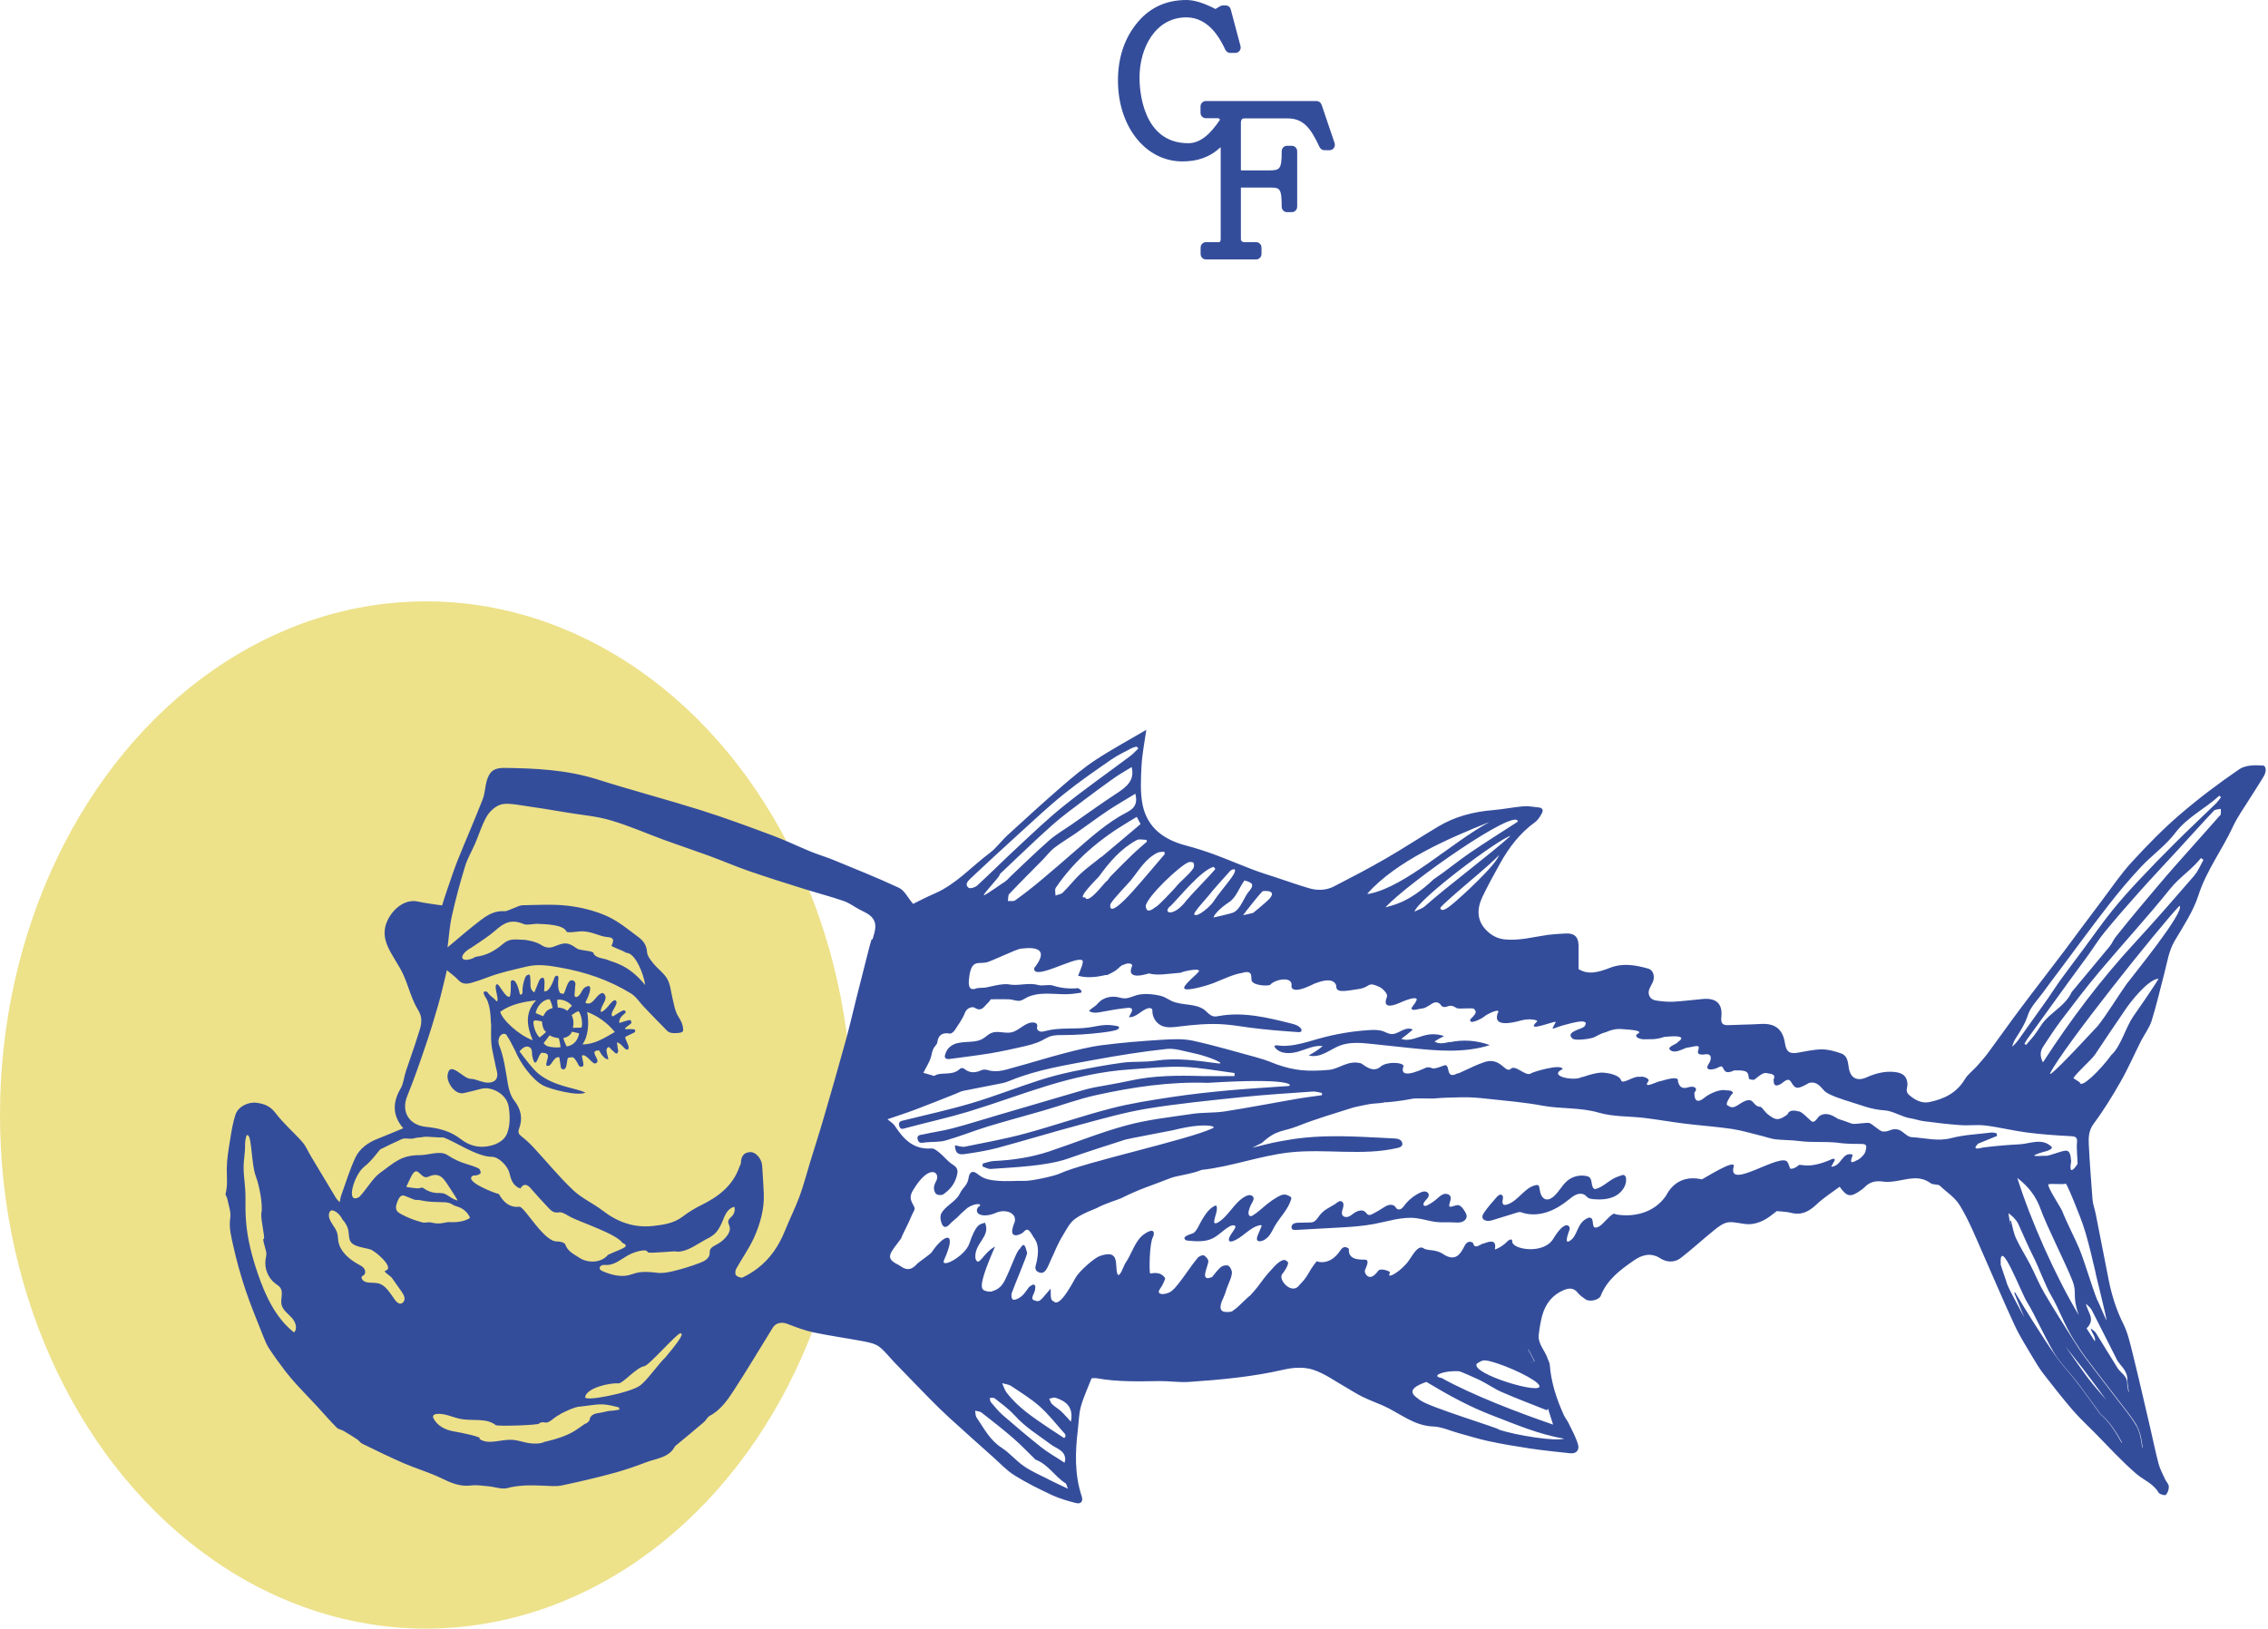 <svg width="181" height="130" viewBox="0 0 181 130" fill="none" xmlns="http://www.w3.org/2000/svg">
<ellipse cx="34" cy="89" rx="34" ry="41" fill="#EDE18A"/>
<path d="M105.468 8.358C105.41 8.183 105.251 8.066 105.068 8.066H96.225C95.992 8.066 95.808 8.266 95.808 8.5V9.001C95.808 9.243 96 9.435 96.225 9.435H97.186C97.269 9.435 97.319 9.469 97.361 9.56C96.593 10.704 95.799 11.431 94.831 11.431C91.124 11.431 90.94 7.072 90.94 6.196C90.94 3.807 92.217 1.386 94.681 1.386C96.551 1.386 97.453 3.256 97.795 3.983C97.87 4.125 98.02 4.225 98.179 4.225H98.588C98.722 4.225 98.847 4.167 98.931 4.05C99.006 3.941 99.039 3.799 98.997 3.666L98.221 0.751C98.171 0.559 98.004 0.434 97.812 0.434H97.595C97.519 0.434 97.444 0.451 97.377 0.493L97.002 0.718C96.083 0.242 95.323 0 94.681 0C93.119 0 91.817 0.576 90.84 1.72C89.763 2.973 89.22 4.559 89.22 6.429C89.22 10.103 91.424 12.884 94.355 12.884C95.524 12.884 96.493 12.591 97.419 11.748V19.062C97.419 19.33 97.327 19.33 97.227 19.33H96.234C96 19.33 95.816 19.53 95.816 19.764V20.273C95.816 20.515 96.008 20.707 96.234 20.707H100.258C100.492 20.707 100.676 20.507 100.676 20.273V19.764C100.676 19.522 100.484 19.33 100.258 19.33H99.323C99.031 19.33 99.031 19.129 99.031 19.062V14.971H101.277C102.129 14.971 102.287 14.971 102.287 16.499C102.287 16.741 102.479 16.933 102.705 16.933H103.105C103.339 16.933 103.523 16.733 103.523 16.499V12.074C103.523 11.832 103.331 11.639 103.105 11.639H102.705C102.471 11.639 102.287 11.84 102.287 12.074C102.287 13.502 102.154 13.602 101.277 13.602H99.031V9.836C99.031 9.452 99.198 9.452 99.34 9.452H102.763C104.016 9.452 104.6 10.22 105.31 11.74C105.385 11.89 105.527 11.99 105.694 11.99H106.103C106.245 11.99 106.37 11.923 106.454 11.806C106.529 11.69 106.554 11.539 106.504 11.406L105.477 8.375L105.468 8.358Z" fill="#344D9B"/>
<path d="M180.549 61.111C179.94 61.053 179.172 61.078 178.704 61.404C177.068 62.523 175.473 63.725 173.97 65.019C172.617 66.18 171.365 67.466 170.154 68.785C169.302 69.703 168.593 70.755 167.833 71.766C166.806 73.118 165.804 74.488 164.785 75.849C163.599 77.427 162.38 78.98 161.203 80.558C160.36 81.677 159.558 82.829 158.723 83.956C158.439 84.349 158.114 84.708 157.796 85.075C157.471 85.443 157.053 85.743 156.803 86.152C156.152 87.254 155.116 87.739 153.956 87.973C153.363 88.09 152.837 87.814 152.361 87.405C152.01 87.104 152.252 86.795 152.227 86.495C152.177 85.935 151.893 85.643 151.208 85.568C150.424 85.484 149.68 85.676 148.971 85.994C148.211 86.336 147.668 86.061 147.543 85.225C147.476 84.775 147.443 84.265 146.942 84.09C146.449 83.915 145.923 83.764 145.405 83.764C144.754 83.764 144.111 83.923 143.46 84.031C142.825 84.14 142.558 83.956 142.458 83.313C142.283 82.144 141.673 81.668 140.512 81.735C139.669 81.785 138.834 81.785 137.991 81.827C137.507 81.852 137.315 81.735 137.373 81.176C137.49 80.124 136.964 79.648 135.912 79.74C135.135 79.806 134.35 79.915 133.574 79.957C133.106 79.982 132.63 79.932 132.171 79.865C131.645 79.79 131.436 79.331 131.662 78.871C131.737 78.721 131.812 78.579 131.887 78.429C132.104 77.978 131.954 77.435 131.545 77.318C130.535 77.034 129.533 76.851 128.489 77.251C127.654 77.577 126.777 77.861 125.976 77.352C125.976 76.692 125.984 76.058 125.976 75.431C125.959 74.772 125.625 74.479 124.965 74.513C124.489 74.538 124.013 74.563 123.546 74.621C122.41 74.78 121.3 75.097 120.122 74.989C119.479 74.93 118.995 74.646 118.594 74.229C117.835 73.444 117.868 72.509 118.31 71.582C118.745 70.68 119.221 69.803 119.713 68.927C120.423 67.649 121.291 66.505 122.494 65.637C122.736 65.462 122.911 65.178 123.053 64.911C123.178 64.694 123.12 64.476 122.794 64.451C122.394 64.418 121.984 64.326 121.592 64.359C120.79 64.426 120.005 64.593 119.204 64.66C117.617 64.785 116.115 65.169 114.745 65.996C113.359 66.823 112.006 67.716 110.604 68.526C109.243 69.311 107.857 70.037 106.462 70.755C105.844 71.073 105.151 71.098 104.492 70.906C103.623 70.655 102.763 70.346 101.903 70.062C101.294 69.862 100.667 69.67 100.066 69.445C99.006 69.044 97.954 68.593 96.893 68.2C96.159 67.933 95.407 67.691 94.647 67.491C92.919 67.04 91.591 66.105 91.199 64.301C90.982 63.291 91.049 62.197 91.099 61.153C91.149 60.201 91.341 59.249 91.483 58.256C90.105 59.066 88.744 59.801 87.458 60.644C86.49 61.279 85.588 62.038 84.711 62.798C83.258 64.059 81.839 65.353 80.419 66.656C79.927 67.107 79.518 67.683 78.992 68.084C77.539 69.169 76.311 70.572 74.608 71.315C73.965 71.59 73.347 71.916 72.871 72.15C72.445 71.649 72.186 71.081 71.752 70.872C70.024 70.062 68.254 69.361 66.492 68.635C65.899 68.392 65.29 68.217 64.697 67.975C63.687 67.558 62.701 67.082 61.674 66.697C59.77 65.988 57.858 65.278 55.921 64.668C53.174 63.808 50.385 63.074 47.638 62.205C45.225 61.446 42.745 61.329 40.257 61.295C39.422 61.287 39.055 61.562 38.829 62.381C38.704 62.857 38.696 63.374 38.512 63.825C37.877 65.453 37.176 67.048 36.525 68.668C36.216 69.445 35.957 70.246 35.681 71.039C35.531 71.474 35.398 71.908 35.281 72.275C34.571 72.166 33.961 72.1 33.369 71.966C32.091 71.674 30.972 72.96 30.747 73.987C30.53 74.997 31.039 75.799 31.523 76.609C31.782 77.034 32.041 77.452 32.233 77.903C32.626 78.805 32.859 79.798 33.369 80.625C33.853 81.41 33.536 82.044 33.327 82.729C33.043 83.656 32.701 84.566 32.4 85.484C32.241 85.952 32.208 86.486 31.966 86.895C31.306 88.031 31.331 89.075 32.183 90.06C31.498 90.344 30.83 90.628 30.154 90.895C29.377 91.196 28.701 91.671 28.35 92.423C27.916 93.367 27.607 94.368 27.257 95.345C27.19 95.521 27.165 95.704 27.106 95.963C26.973 95.813 26.898 95.754 26.847 95.679C26.163 94.552 25.486 93.425 24.81 92.289C24.585 91.914 24.418 91.488 24.134 91.162C23.432 90.369 22.614 89.676 21.98 88.833C21.57 88.298 21.103 88.115 20.51 88.031C19.834 87.931 19.024 88.307 18.798 88.958C18.581 89.609 18.473 90.302 18.364 90.987C18.239 91.755 18.105 92.531 18.097 93.308C18.097 93.968 18.18 94.627 18.005 95.279C17.972 95.395 18.114 95.546 18.139 95.688C18.239 96.205 18.456 96.748 18.372 97.241C18.256 98.009 18.456 98.702 18.606 99.403C18.873 100.614 19.207 101.808 19.6 102.985C20.009 104.213 20.518 105.407 20.986 106.609C21.128 106.968 21.27 107.327 21.479 107.645C21.879 108.254 22.314 108.847 22.756 109.431C23.057 109.824 23.374 110.191 23.708 110.559C24.226 111.126 24.768 111.677 25.294 112.245C25.82 112.813 26.321 113.398 26.864 113.949C27.006 114.091 27.265 114.124 27.449 114.233C27.808 114.441 28.158 114.667 28.501 114.892C28.651 114.992 28.759 115.168 28.918 115.243C30.012 115.777 31.098 116.312 32.216 116.796C33.202 117.222 34.245 117.522 35.214 117.99C35.982 118.366 36.709 118.683 37.593 118.574C38.053 118.516 38.529 118.599 38.996 118.641C39.497 118.683 40.032 118.9 40.483 118.783C41.451 118.524 42.403 118.549 43.38 118.591C43.856 118.608 44.357 118.666 44.816 118.574C46.211 118.282 47.605 117.957 48.983 117.581C49.859 117.347 50.719 117.046 51.571 116.721C52.398 116.403 53.391 116.37 53.876 115.435C53.876 115.418 53.909 115.418 53.917 115.401C54.677 114.775 55.437 114.149 56.188 113.506C56.355 113.364 56.447 113.122 56.631 113.022C57.491 112.563 58.034 111.794 58.535 111.026C59.62 109.365 60.63 107.661 61.674 105.975C61.925 105.574 62.401 105.507 62.835 105.674C63.528 105.941 64.221 106.208 64.947 106.359C66.258 106.634 67.594 106.818 68.922 107.068C69.348 107.152 69.815 107.244 70.149 107.486C70.625 107.845 70.993 108.354 71.418 108.788C72.362 109.765 73.305 110.742 74.257 111.711C74.758 112.22 75.268 112.713 75.794 113.197C76.938 114.241 78.09 115.268 79.242 116.295C79.81 116.796 80.328 117.372 80.962 117.764C81.922 118.366 82.941 118.867 83.96 119.343C84.561 119.626 85.221 119.81 85.872 119.977C86.272 120.077 86.465 119.835 86.323 119.426C85.746 117.673 85.805 115.894 86.022 114.099C86.097 113.481 86.097 112.846 86.264 112.262C86.473 111.511 86.815 110.792 87.116 110.016C87.241 110.016 87.391 109.991 87.533 110.016C89.195 110.316 90.873 110.266 92.552 110.241C93.328 110.233 94.113 110.358 94.889 110.308C97.445 110.133 99.999 109.899 102.504 109.315C103.231 109.148 104.091 109.106 104.784 109.331C105.711 109.632 106.537 110.241 107.406 110.734C107.848 110.984 108.266 111.268 108.717 111.485C109.251 111.753 109.819 111.953 110.37 112.195C111.689 112.78 112.808 113.807 114.378 113.865C115.046 113.89 115.705 114.199 116.365 114.383C117.175 114.6 117.968 114.859 118.786 115.034C119.88 115.268 120.982 115.452 122.085 115.619C123.153 115.777 124.222 115.886 125.299 116.003C125.825 116.061 126.059 115.727 125.934 115.293C125.758 114.708 125.458 114.166 125.191 113.615C125.082 113.389 124.915 113.189 124.807 112.963C124.222 111.677 123.788 110.35 123.679 108.93C123.671 108.772 123.571 108.63 123.521 108.471C123.32 107.812 122.711 107.286 122.803 106.526C122.861 106.016 122.945 105.499 123.078 105.006C123.337 104.088 123.871 103.37 124.782 102.985C125.199 102.81 125.583 102.768 125.917 103.194C126.084 103.403 126.318 103.562 126.543 103.72C126.861 103.937 127.604 103.779 127.746 103.436C128.255 102.142 129.315 101.357 130.393 100.614C131.01 100.18 131.737 99.946 132.497 100.439C133.031 100.781 133.641 100.798 134.15 100.405C135.06 99.696 135.92 98.902 136.822 98.176C137.148 97.909 137.54 97.617 137.932 97.566C138.467 97.508 139.035 97.725 139.577 97.717C139.978 97.717 140.404 97.583 140.763 97.399C141.164 97.199 141.506 96.882 141.798 96.673C142.224 96.723 142.583 96.715 142.917 96.807C143.769 97.032 144.378 96.706 144.98 96.13C145.539 95.604 146.199 95.187 146.817 94.728C147.393 95.546 147.685 95.588 148.478 95.028C148.595 94.945 148.72 94.861 148.82 94.753C149.23 94.327 149.714 94.235 150.282 94.318C150.599 94.36 150.933 94.335 151.259 94.285C152.202 94.151 153.154 93.767 154.072 94.444C154.273 94.594 154.665 94.502 154.832 94.661C155.358 95.178 155.993 95.537 156.419 96.239C157.137 97.424 157.638 98.685 158.189 99.929C159.057 101.883 159.884 103.862 160.786 105.799C161.203 106.693 161.746 107.536 162.247 108.388C162.514 108.839 162.79 109.289 163.115 109.707C163.858 110.667 164.61 111.619 165.395 112.538C165.946 113.18 166.572 113.757 167.165 114.358C168.267 115.468 169.311 116.629 170.496 117.648C171.081 118.149 171.849 118.416 172.267 119.142C172.35 119.284 172.776 119.393 172.843 119.326C172.993 119.176 173.093 118.892 173.085 118.666C173.085 118.466 172.884 118.282 172.793 118.09C172.609 117.681 172.383 117.272 172.267 116.838C172.016 115.886 171.824 114.926 171.599 113.965C171.131 111.961 170.672 109.949 170.179 107.954C169.987 107.194 169.812 106.4 169.469 105.707C168.91 104.589 168.534 103.42 168.292 102.201C167.941 100.43 167.599 98.66 167.248 96.882C167.173 96.506 167.031 96.147 166.998 95.771C166.881 94.285 166.772 92.807 166.697 91.321C166.672 90.761 166.697 90.227 167.09 89.693C167.883 88.632 168.576 87.497 169.236 86.344C169.837 85.292 170.321 84.174 170.864 83.096C171.139 82.562 171.523 82.061 171.707 81.501C172.1 80.249 172.392 78.963 172.726 77.694C172.96 76.809 173.076 75.899 173.569 75.072C174.262 73.903 175.039 72.734 175.448 71.465C176.091 69.47 177.352 67.825 178.212 65.963C178.587 65.161 179.122 64.435 179.589 63.675C179.948 63.099 180.324 62.539 180.666 61.955C180.858 61.629 180.925 61.12 180.524 61.086L180.549 61.111ZM23.474 106.367C21.996 105.206 21.17 103.411 20.56 101.624C20.101 100.272 19.742 98.886 19.633 97.466C19.583 96.823 19.583 96.18 19.591 95.537C19.591 94.611 19.441 94.043 19.441 93.108C19.441 92.698 19.567 91.897 19.558 91.546C19.55 90.736 19.7 90.77 19.65 90.653C20.126 90.235 20.001 92.824 20.435 93.951C20.677 94.569 21.011 96.222 20.852 96.865C20.819 97.491 21.153 98.702 21.061 98.902C20.902 98.777 21.136 99.47 21.245 99.929C21.287 100.13 21.228 100.33 21.195 100.531C21.086 101.249 21.395 102.017 21.971 102.451C22.113 102.56 22.28 102.651 22.38 102.802C22.622 103.177 22.38 103.678 22.464 104.121C22.556 104.555 22.956 104.839 23.265 105.165C23.574 105.49 23.783 106.041 23.466 106.359L23.474 106.367ZM29.069 93.124C29.695 92.657 30.254 91.797 30.363 91.738C30.63 91.596 31.799 91.037 32.083 90.92C32.342 90.811 32.742 90.945 33.01 90.87C33.36 90.77 33.486 90.82 33.844 90.745C34.053 90.703 35.089 90.828 35.347 90.786C36.157 91.012 38.036 92.348 39.272 92.34C39.773 92.34 40.516 93.041 40.658 93.65C40.783 94.168 40.933 94.652 41.526 94.87C41.777 94.46 42.061 94.51 42.361 94.861C42.821 95.387 43.28 95.905 43.764 96.406C43.981 96.631 44.173 96.848 44.607 96.773C44.891 96.723 45.25 96.999 45.559 97.157C46.286 97.541 49.216 98.502 49.667 99.203C50.369 99.52 49.642 99.645 48.523 100.163C47.964 100.848 46.87 100.823 46.236 100.397C45.801 100.105 45.309 99.904 45.108 99.328C45.058 99.186 44.682 99.086 44.457 99.094C43.43 99.153 41.91 96.397 41.468 96.322C40.282 96.489 39.823 95.237 39.798 95.304C39.539 95.27 36.892 94.26 37.769 93.834C37.852 93.834 37.978 93.834 38.086 93.801C38.195 93.767 38.362 93.684 38.362 93.617C38.362 93.492 38.287 93.308 38.195 93.266C37.903 93.124 37.585 93.016 37.268 92.924C36.709 92.765 36.216 92.531 35.706 92.198C35.122 91.814 34.22 92.206 33.511 92.206C32.008 92.206 31.49 92.782 30.296 93.65C29.728 94.068 29.194 95.02 28.668 95.546C27.524 96.205 28.275 93.726 29.06 93.141L29.069 93.124ZM36.516 95.83C36.299 95.771 36.124 95.679 35.932 95.554C35.748 95.437 35.498 95.245 35.272 95.245C35.139 95.22 35.005 95.228 34.871 95.228C34.496 95.212 34.12 95.078 33.819 94.861C33.786 94.836 33.761 94.811 33.719 94.803C33.661 94.786 33.602 94.811 33.544 94.828C33.369 94.878 33.185 94.853 33.001 94.828C32.834 94.811 32.667 94.786 32.459 94.753C32.433 94.728 32.442 94.686 32.459 94.652C32.559 94.435 32.659 94.227 32.767 94.009C32.843 93.859 32.918 93.701 33.035 93.584C33.076 93.542 33.126 93.508 33.185 93.5C33.268 93.483 33.352 93.534 33.419 93.592C33.602 93.742 33.769 93.968 34.003 93.968C34.112 93.968 34.212 93.918 34.312 93.876C34.513 93.801 34.73 93.751 34.938 93.809C35.281 93.901 35.506 94.218 35.698 94.519C35.965 94.945 36.274 95.362 36.516 95.813V95.83ZM32.016 104.054C31.816 104.096 31.64 103.921 31.515 103.754C31.131 103.236 30.788 102.568 30.162 102.434C29.711 102.342 29.119 102.493 28.893 102.1C28.851 102.034 28.835 101.942 28.885 101.883C28.918 101.842 28.968 101.833 29.01 101.8C29.177 101.7 29.177 101.441 29.069 101.274C28.96 101.107 28.776 101.015 28.601 100.923C27.841 100.506 27.106 99.871 26.989 99.011C26.964 98.836 26.973 98.652 26.923 98.468C26.781 97.892 26.138 97.441 26.263 96.857C26.28 96.765 26.33 96.673 26.413 96.631C26.497 96.59 26.597 96.631 26.689 96.665C26.973 96.798 27.19 97.049 27.323 97.333C27.582 97.608 27.766 97.942 27.816 98.318C27.858 98.61 27.833 98.927 28.016 99.161C28.117 99.287 28.259 99.37 28.409 99.428C28.776 99.579 29.169 99.621 29.553 99.729C29.928 99.838 31.532 101.199 30.772 101.424C30.513 101.499 31.148 101.808 31.298 102.034C31.54 102.384 31.791 102.727 32.033 103.077C32.141 103.236 32.258 103.403 32.283 103.595C32.308 103.787 32.2 104.004 32.016 104.046V104.054ZM33.903 97.6C33.794 97.6 33.686 97.575 33.586 97.541C33.035 97.391 32.5 97.182 31.999 96.907C31.874 96.84 31.74 96.757 31.665 96.631C31.573 96.473 31.59 96.281 31.648 96.114C31.724 95.888 31.874 95.387 32.191 95.429C32.241 95.429 32.291 95.454 32.342 95.471C32.559 95.554 32.776 95.646 32.993 95.73C33.043 95.754 33.101 95.771 33.16 95.78C33.218 95.78 33.277 95.78 33.327 95.78C33.444 95.78 33.552 95.805 33.669 95.83C34.212 95.947 34.771 95.947 35.322 95.963C35.556 95.963 35.798 95.98 36.007 96.088C36.091 96.13 36.174 96.197 36.258 96.231C36.341 96.264 36.425 96.289 36.508 96.314C36.926 96.439 37.285 96.74 37.477 97.124C37.485 97.149 37.502 97.174 37.493 97.199C37.493 97.241 37.443 97.266 37.41 97.282C37.009 97.491 36.55 97.566 36.099 97.558C35.974 97.558 35.84 97.541 35.715 97.558C35.573 97.575 35.431 97.617 35.289 97.633C35.08 97.667 34.863 97.667 34.654 97.633C34.513 97.608 34.379 97.566 34.237 97.566C34.12 97.566 34.003 97.591 33.895 97.591L33.903 97.6ZM48.866 112.604C48.507 112.604 48.298 112.705 47.947 112.763C47.563 112.821 47.121 112.872 47.054 113.322C47.037 113.456 46.812 113.631 46.653 113.673C46.002 114.099 45.609 114.583 43.58 115.067C43.555 115.076 43.514 115.076 43.48 115.084C43.163 115.26 42.603 115.243 42.328 115.209C41.819 115.151 41.326 114.942 40.817 114.926C39.94 114.892 38.963 115.36 38.253 114.85C38.604 114.717 36.817 114.358 36.174 114.249C35.539 114.141 34.897 113.807 34.604 113.231C34.571 113.172 34.546 113.105 34.563 113.039C34.588 112.922 34.73 112.88 34.846 112.863C35.514 112.796 36.149 113.155 36.809 113.272C37.744 113.439 38.821 113.164 39.564 113.757C39.698 113.865 42.946 113.765 43.029 113.631C43.088 113.539 43.322 113.506 43.455 113.539C43.839 113.648 44.131 113.172 44.657 112.922C44.624 112.888 45.901 112.254 46.286 112.279C47.797 112.112 47.939 111.945 49.4 112.345C49.408 112.404 49.425 112.462 49.434 112.521C49.241 112.546 49.049 112.596 48.857 112.604H48.866ZM53.091 108.363C52.573 108.839 51.638 110.191 51.078 110.6C50.277 111.185 46.536 111.928 46.703 111.502C46.828 110.784 48.657 110.367 49.342 110.425C49.701 110.458 50.794 109.139 51.412 109.056C51.788 109.006 53.934 106.517 54.301 106.417C54.352 106.492 54.844 106.284 53.099 108.354L53.091 108.363ZM58.46 97.032C58.343 97.166 58.167 97.274 58.126 97.458C58.092 97.625 58.201 97.784 58.234 97.942C58.293 98.226 58.142 98.51 57.95 98.735C57.742 98.986 57.483 99.186 57.199 99.337C56.982 99.454 56.715 99.57 56.656 99.812C56.631 99.913 56.648 100.013 56.631 100.113C56.581 100.472 56.197 100.681 55.854 100.806C55.136 101.082 54.402 101.307 53.658 101.482C53.224 101.583 52.773 101.658 52.347 101.583C51.855 101.533 51.346 101.482 50.861 101.591C50.627 101.641 50.402 101.733 50.168 101.791C49.475 101.95 48.74 101.75 48.089 101.466C47.989 101.424 47.88 101.357 47.855 101.257C47.83 101.14 47.939 101.023 48.056 100.99C48.173 100.956 48.298 100.973 48.423 100.973C49.066 100.973 49.584 100.497 50.143 100.188C50.502 99.996 50.895 99.863 51.304 99.812C51.454 99.796 51.646 99.812 51.696 99.954C51.738 100.088 53.876 99.838 53.984 99.896C54.009 99.913 54.051 99.913 54.084 99.913C54.861 99.896 55.52 99.378 56.205 99.003C56.481 98.852 56.765 98.727 56.998 98.518C57.324 98.234 57.516 97.825 57.683 97.424C57.775 97.191 57.867 96.957 58.009 96.757C58.151 96.556 58.359 96.381 58.602 96.331C58.677 96.564 58.618 96.832 58.46 97.024V97.032ZM69.565 74.955C69.481 75.231 69.398 75.506 69.331 75.79C68.997 77.085 68.671 78.379 68.346 79.673C68.053 80.842 67.786 82.019 67.461 83.18C66.901 85.217 66.317 87.246 65.724 89.275C65.39 90.436 65.014 91.58 64.663 92.732C64.379 93.659 64.137 94.602 63.803 95.512C63.461 96.439 63.01 97.324 62.643 98.243C62.167 99.42 61.49 100.447 60.48 101.224C60.105 101.516 59.695 101.766 59.27 101.967C59.136 102.025 58.852 101.917 58.735 101.791C58.652 101.7 58.677 101.424 58.752 101.282C59.211 100.447 59.779 99.671 60.171 98.802C60.664 97.7 60.998 96.539 60.956 95.304C60.923 94.544 60.873 93.784 60.822 93.024C60.789 92.515 60.33 91.955 59.896 91.964C59.345 91.972 59.144 92.323 59.127 92.832C59.127 92.932 59.044 93.032 59.011 93.141C58.476 94.677 57.291 95.554 55.896 96.231C55.387 96.481 54.903 96.79 54.452 97.132C53.75 97.658 52.932 97.767 52.114 97.859C50.602 98.026 49.275 97.55 48.081 96.623C47.329 96.047 46.419 95.646 45.734 94.995C44.632 93.951 43.672 92.774 42.645 91.663C42.336 91.329 42.002 91.004 41.643 90.728C41.409 90.544 41.309 90.411 41.426 90.093C41.735 89.275 41.585 88.549 41.034 87.839C40.758 87.488 40.616 86.987 40.533 86.536C40.349 85.459 40.224 84.374 39.806 83.355C39.648 82.537 40.357 82.311 40.483 82.721C40.591 82.838 40.925 83.497 41.117 83.873C41.493 84.808 42.461 86.177 43.346 86.645C43.873 86.929 46.069 87.513 46.72 87.221C45.952 86.82 44.282 86.77 42.954 85.693C42.503 85.309 41.944 84.566 41.459 83.923C41.551 83.814 41.651 83.714 41.76 83.639C42.086 83.414 42.445 83.572 42.453 83.965C42.461 84.24 42.478 84.407 42.612 84.733C42.879 85.15 42.987 83.915 43.313 84.04C44.09 84.065 43.53 84.649 43.605 85.05C44.031 85.284 44.123 84.265 44.641 84.399C44.674 84.666 44.699 84.791 44.749 85.125C44.749 85.376 45.033 85.418 45.1 85.284C45.234 85.167 45.217 84.858 45.3 84.491C45.384 84.382 45.376 84.441 45.651 84.391C45.81 84.349 46.069 84.791 46.185 85.042C46.319 85.251 46.553 85.1 46.553 85.067C46.595 84.816 46.428 84.474 46.453 84.257C46.778 84.065 47.304 85.025 47.538 84.875C48.081 84.683 46.862 83.831 47.814 83.848C47.947 84.082 48.064 84.332 48.365 84.516C48.54 84.591 48.59 84.549 48.532 84.482C48.49 84.132 48.223 83.698 48.599 83.572C48.824 83.806 48.866 83.848 49.083 84.04C49.25 84.19 49.325 83.998 49.342 83.873C49.25 83.581 49.308 83.497 49.225 83.213C49.626 83.23 49.909 83.981 50.135 83.739C50.319 83.556 49.776 82.846 49.926 82.754C50.202 82.612 50.235 82.612 50.511 82.47C50.719 82.403 50.703 82.27 50.686 82.228C50.703 82.144 50.419 82.136 49.976 82.153C49.701 82.136 50.068 81.936 50.302 81.744C50.452 81.644 50.369 81.527 50.344 81.477C50.377 81.326 49.826 81.535 49.425 81.66C49.358 80.992 50.218 80.892 49.843 80.658C49.676 80.541 48.832 81.284 48.857 81.109C48.632 80.808 49.383 80.182 49.166 79.89C48.924 79.615 48.523 80.533 48.047 80.75C47.88 80.842 47.947 80.617 47.981 80.508C48.106 80.074 48.607 79.623 48.123 79.264C47.688 79.264 47.429 80.024 47.02 80.099C46.853 80.132 46.653 80.049 46.753 79.948C46.954 79.564 47.254 78.846 47.012 78.704C46.369 78.788 46.503 79.297 46.085 79.556C46.002 79.606 45.851 79.615 45.851 79.422C45.893 79.038 45.868 79.005 45.91 78.638C45.977 78.471 45.835 78.162 45.517 78.27C45.217 78.437 45.1 79.314 44.95 79.331C44.724 79.272 44.708 79.314 44.674 79.214C44.507 78.938 44.524 78.437 44.566 78.036C44.549 77.803 44.273 77.828 44.206 78.17C43.831 79.189 43.53 79.155 43.422 79.114C43.447 78.738 43.522 78.053 43.322 78.045C43.029 78.053 43.013 78.362 42.645 79.214C42.286 79.005 42.345 78.696 42.336 78.362C42.319 77.711 42.269 77.744 42.052 77.853C41.902 77.861 41.66 78.754 41.702 79.147C41.71 79.439 41.476 79.472 41.468 79.264C41.284 78.504 41.092 78.212 40.9 78.245C40.725 78.245 40.767 78.445 40.767 78.696C40.767 78.846 40.767 79.397 40.683 79.548C40.366 79.731 39.84 78.529 39.673 78.562C39.314 78.646 39.931 79.898 39.623 79.932C39.414 79.623 39.188 79.615 38.879 79.172C38.32 78.988 38.771 79.639 38.804 79.698C39.197 80.324 39.163 81.677 39.18 81.702C39.18 81.71 39.197 81.735 39.197 81.744C39.197 82.261 39.172 82.779 39.213 83.288C39.255 83.773 39.389 84.249 39.481 84.733C39.531 84.983 39.581 85.234 39.648 85.484C39.789 86.027 39.581 86.369 39.046 86.419C38.537 86.461 38.028 86.119 37.527 86.111C36.959 86.094 35.899 84.624 35.723 85.793C35.623 86.369 36.291 87.413 37.009 87.254C37.477 87.154 37.936 87.029 38.395 86.912C39.255 86.687 40.432 87.346 40.591 88.307C40.708 89.008 40.725 89.818 40.474 90.461C40.207 91.145 39.447 91.463 38.671 91.53C37.961 91.588 37.318 91.354 36.775 90.928C35.957 90.285 34.997 90.043 34.02 89.951C32.642 89.818 31.983 88.741 32.509 87.463C33.043 86.161 33.502 84.825 33.953 83.497C34.321 82.42 34.654 81.335 34.963 80.249C35.222 79.356 35.423 78.437 35.665 77.444C35.99 77.719 36.308 77.936 36.558 78.212C36.892 78.588 37.268 78.554 37.669 78.437C38.069 78.32 38.47 78.187 38.854 78.036C39.873 77.636 40.942 77.418 42.002 77.16C42.921 76.934 43.797 77.068 44.674 77.227C46.695 77.577 48.624 78.228 50.377 79.314C50.778 79.564 51.045 80.015 51.387 80.366C52.005 81.017 52.623 81.66 53.258 82.295C53.366 82.403 53.558 82.462 53.717 82.462C53.976 82.462 54.293 82.487 54.477 82.345C54.577 82.27 54.493 81.869 54.41 81.652C54.293 81.351 54.068 81.092 53.959 80.792C53.825 80.441 53.767 80.065 53.675 79.706C53.542 79.18 53.508 78.604 53.258 78.153C52.99 77.677 52.489 77.335 52.139 76.901C51.922 76.634 51.654 76.308 51.638 75.991C51.604 75.465 51.354 75.106 50.986 74.83C50.168 74.221 49.358 73.536 48.44 73.127C47.471 72.693 46.386 72.425 45.325 72.3C44.14 72.158 42.921 72.242 41.718 72.258C41.476 72.258 41.234 72.409 40.992 72.492C40.733 72.576 40.474 72.751 40.232 72.734C39.489 72.684 38.913 73.035 38.378 73.436C37.51 74.087 36.692 74.813 35.715 75.623C35.832 74.747 35.882 73.903 36.066 73.093C36.366 71.774 36.709 70.463 37.109 69.169C37.301 68.526 37.66 67.933 37.928 67.315C38.228 66.606 38.454 65.854 38.829 65.195C39.055 64.802 39.464 64.41 39.881 64.251C40.316 64.092 40.858 64.176 41.343 64.243C42.704 64.435 44.056 64.66 45.417 64.885C46.536 65.069 47.68 65.161 48.757 65.487C50.21 65.913 51.604 66.531 53.032 67.056C54.201 67.482 55.387 67.875 56.556 68.301C57.625 68.693 58.668 69.144 59.745 69.52C61.215 70.029 62.71 70.497 64.196 70.964C65.24 71.29 66.308 71.565 67.344 71.924C67.778 72.075 68.162 72.367 68.579 72.592C68.838 72.734 69.114 72.843 69.356 73.018C70.116 73.578 69.84 74.304 69.623 75.005L69.565 74.955ZM44.49 79.806C44.699 79.74 45.292 79.848 45.643 80.282C45.534 80.374 45.401 80.525 45.275 80.683C45.209 80.633 45.133 80.591 45.058 80.55C44.891 80.466 44.708 80.433 44.516 80.424C44.482 80.149 44.44 79.823 44.49 79.806ZM43.255 81.535C43.263 81.794 43.346 82.128 43.463 82.253C43.514 82.303 43.539 82.337 43.58 82.378C43.405 82.545 43.179 82.737 43.063 82.812C42.712 82.487 42.562 81.835 42.57 81.602C42.57 81.36 42.896 81.46 43.255 81.535ZM43.856 82.637C43.956 82.704 44.031 82.729 44.14 82.771C44.257 82.812 44.465 82.854 44.599 82.871C44.666 83.105 44.716 83.389 44.741 83.581C44.474 83.647 44.031 83.597 43.722 83.522C43.589 83.489 43.355 83.28 43.397 83.238C43.48 83.163 43.672 82.879 43.864 82.637H43.856ZM45.517 82.57C45.576 82.512 45.609 82.437 45.634 82.353C45.81 82.387 46.002 82.428 46.219 82.478C46.144 82.946 45.851 83.439 45.225 83.531C45.075 83.247 45.008 83.046 44.95 82.862C45.167 82.821 45.384 82.721 45.517 82.57ZM45.726 82.036C45.801 81.668 45.776 81.318 45.618 81.034C45.785 80.909 45.977 80.784 46.16 80.708C46.428 80.984 46.519 81.777 46.403 82.028C46.177 82.028 45.943 82.044 45.726 82.044V82.036ZM43.831 80.566C43.731 80.617 43.63 80.683 43.564 80.775C43.505 80.859 43.413 80.992 43.346 81.117C43.171 81.042 42.962 80.95 42.754 80.867C42.862 80.191 43.472 79.74 43.864 79.765C43.981 79.974 44.056 80.216 44.106 80.466C44.014 80.491 43.923 80.525 43.839 80.566H43.831ZM42.52 83.038C41.418 82.637 40.073 81.41 39.923 80.758C40.8 80.141 41.785 79.974 42.787 79.84C41.794 80.9 42.111 82.044 42.511 83.029L42.52 83.038ZM46.862 80.775C47.613 81.067 48.448 81.593 49.066 82.378C48.156 82.904 47.413 83.372 46.478 83.364C46.937 82.771 47.029 81.727 46.862 80.775ZM39.714 83.188C39.689 83.138 39.681 83.096 39.656 83.046C39.656 83.038 39.656 83.021 39.656 83.004C39.681 83.071 39.698 83.13 39.714 83.18V83.188ZM49.968 76.058C50.694 76.024 51.396 77.794 51.487 78.629C50.127 76.943 48.882 76.817 48.465 76.609C48.264 76.508 47.429 76.483 47.354 76.041C47.062 75.84 46.294 75.899 46.018 75.698C45.3 75.172 45.041 75.231 44.215 75.556C43.822 75.707 43.514 75.64 43.179 75.423C42.837 75.189 42.102 75.022 41.743 75.014C41.05 74.997 40.666 74.888 40.115 75.365C39.497 75.899 38.829 76.258 38.019 76.366C37.903 76.383 37.794 76.467 37.685 76.517C36.65 76.876 36.625 76.191 37.61 75.648C38.353 75.164 39.163 74.605 39.497 74.304C40.266 73.603 40.85 73.361 41.802 73.761C42.069 73.878 42.562 73.72 42.987 73.745C43.472 73.778 44.958 73.778 45.209 74.362C45.259 74.479 46.102 74.362 46.294 74.346C47.171 74.287 47.83 74.755 48.465 74.797C48.966 74.83 49.033 75.014 48.807 75.473C48.757 75.573 49.584 75.807 49.968 76.049V76.058ZM115.881 72.192C114.979 72.951 114.987 72.517 114.937 72.475C115.38 71.874 119.187 68.843 119.63 68.242C119.438 69.027 116.49 71.707 115.881 72.192ZM113.71 72.342C113.526 72.509 113.251 72.584 112.883 72.768C113.234 71.716 119.588 66.973 120.557 66.714C118.995 68.142 115.421 70.805 113.71 72.342ZM121.141 65.579C119.905 66.38 118.586 67.207 117.309 68.075C116.323 68.751 115.396 69.528 114.403 70.196C112.332 72.166 111.004 72.267 110.562 72.434C112.382 70.438 121.049 64.393 121.133 65.579H121.141ZM118.828 65.637C115.864 67.24 112.19 70.747 109.326 71.332C109.284 71.365 109.184 71.332 109.117 71.332C111.489 68.693 115.605 66.923 118.828 65.629V65.637ZM100.743 71.148C100.784 71.106 102.271 70.964 101.001 72.033C100.592 72.384 100.308 72.642 100.008 72.868C99.983 72.885 99.198 73.06 99.206 73.052C99.415 72.751 100.492 71.398 100.751 71.148H100.743ZM99.649 71.181C99.281 71.615 98.998 72.617 98.396 72.851C98.213 72.926 97.052 73.194 96.852 73.235C96.86 73.026 97.411 72.45 98.071 72.025C98.664 71.641 98.881 70.872 99.315 70.279C100.025 70.463 100.1 70.647 99.657 71.181H99.649ZM98.321 70.004C97.845 70.664 97.236 71.357 96.793 72.033C96.609 72.308 95.557 73.277 95.307 72.993C95.207 72.876 96.284 71.699 96.418 71.532C96.952 70.864 97.536 70.238 98.188 69.503C98.63 69.211 98.697 69.478 98.313 70.004H98.321ZM96.994 69.369C96.468 69.996 95.249 71.206 94.706 71.849C93.629 73.302 92.677 72.868 93.445 72.292C94.121 71.624 95.866 69.445 96.86 69.194C96.902 69.252 96.952 69.311 96.994 69.369ZM94.864 68.818C94.981 68.785 95.215 68.81 95.249 68.877C95.307 68.994 95.307 69.211 95.232 69.319C94.814 69.92 94.263 70.263 93.804 70.839C93.721 70.939 92.334 72.442 92.218 72.4C91.433 73.043 91.474 72.4 91.433 72.342C91.491 71.599 94.246 69.01 94.864 68.827V68.818ZM92.351 68.075C92.51 67.992 92.719 68.008 92.911 67.983C92.927 68.042 92.944 68.109 92.961 68.167C92.126 69.144 91.307 70.129 90.456 71.081C90.297 71.256 88.452 73.377 88.611 72.175C88.869 71.716 89.996 70.58 90.247 70.271C90.89 69.478 91.399 68.551 92.359 68.075H92.351ZM91.491 67.04C91.508 67.09 91.516 67.132 91.533 67.182C91.182 67.491 90.815 67.791 90.472 68.117C89.855 68.71 89.253 69.319 88.652 69.929C88.51 70.071 88.427 70.279 88.26 70.388C88.118 70.48 86.824 72.25 86.598 71.624C85.838 71.808 87.617 70.079 87.7 69.971C88.535 68.818 89.445 67.741 90.723 67.056C90.923 66.948 91.232 67.04 91.491 67.04ZM87.884 68.401C87.333 68.86 86.74 69.269 86.222 69.753C85.73 70.213 85.312 70.764 84.828 71.24C84.686 71.382 84.436 71.407 84.235 71.482C84.235 71.273 84.16 71.006 84.26 70.864C85.763 68.635 87.784 66.956 90.072 65.595C90.272 65.478 90.472 65.353 90.723 65.203C90.84 65.428 90.948 65.637 91.023 65.779C89.972 66.664 88.936 67.549 87.892 68.418L87.884 68.401ZM80.561 71.34C81.446 70.405 82.356 69.503 83.258 68.585C83.55 68.284 83.809 67.933 84.143 67.674C84.686 67.257 85.287 66.906 85.855 66.514C86.723 65.913 87.567 65.27 88.444 64.685C89.136 64.226 89.863 63.817 90.606 63.358C90.79 64.084 90.598 64.493 89.955 64.827C88.385 65.637 87.074 66.823 85.746 67.975C84.853 68.751 83.96 69.528 83.049 70.288C82.39 70.839 81.714 71.365 81.02 71.866C80.887 71.966 80.636 71.908 80.436 71.924C80.469 71.724 80.436 71.465 80.553 71.34H80.561ZM80.252 70.346C80.11 70.405 78.674 71.465 78.507 71.465C78.507 71.298 79.726 70.037 79.76 69.87C79.776 69.77 79.877 69.687 79.96 69.612C81.288 68.367 82.59 67.09 83.943 65.888C84.761 65.153 85.663 64.51 86.54 63.842C87.325 63.249 88.118 62.664 88.919 62.097C89.37 61.779 89.863 61.512 90.314 61.228C90.573 62.28 89.921 62.806 89.136 63.316C87.901 64.126 86.698 64.994 85.488 65.837C84.895 66.247 84.26 66.614 83.718 67.09C82.649 68.033 81.63 69.027 80.595 70.004C80.478 70.121 80.378 70.271 80.227 70.338L80.252 70.346ZM77.447 70.129C78.749 68.91 80.052 67.699 81.371 66.505C82.532 65.453 83.676 64.368 84.895 63.391C86.106 62.414 87.391 61.529 88.677 60.636C89.187 60.285 89.754 60.018 90.305 59.725C90.431 59.659 90.573 59.634 90.706 59.592C90.756 59.642 90.798 59.692 90.848 59.742C90.623 59.959 90.414 60.193 90.163 60.377C88.418 61.688 86.623 62.94 84.92 64.309C83.634 65.336 82.432 66.489 81.221 67.616C80.127 68.626 79.075 69.687 77.981 70.689C77.823 70.839 77.413 70.956 77.297 70.864C76.971 70.614 77.238 70.33 77.447 70.129ZM83.642 118.065C82.991 117.739 82.315 117.447 81.722 117.038C81.087 116.604 80.578 115.978 79.935 115.56C78.992 114.951 78.524 114.007 77.931 113.139C77.839 112.997 77.856 112.788 77.823 112.604C77.998 112.654 78.198 112.654 78.332 112.755C79.184 113.414 80.035 114.082 80.854 114.792C81.446 115.301 81.981 115.869 82.54 116.412C82.582 116.454 82.615 116.504 82.665 116.52C83.651 116.896 84.177 117.856 85.037 118.399C85.112 118.441 85.12 118.583 85.229 118.833C84.611 118.541 84.118 118.316 83.642 118.073V118.065ZM80.962 112.963C81.814 113.924 82.891 114.567 83.893 115.318C84.327 115.644 85.02 115.769 85.012 116.529C85.012 116.562 84.995 116.596 84.953 116.754C84.302 116.32 83.659 115.969 83.091 115.518C82.056 114.7 81.046 113.84 80.044 112.972C79.685 112.663 79.384 112.279 79.075 111.92C79.008 111.844 79.017 111.694 78.992 111.586C79.125 111.586 79.3 111.552 79.384 111.619C79.927 112.053 80.503 112.454 80.962 112.972V112.963ZM79.977 110.408C80.219 110.483 80.495 110.5 80.695 110.634C81.471 111.151 82.29 111.652 82.983 112.27C83.718 112.93 84.327 113.723 84.987 114.458C85.028 114.508 85.02 114.592 85.037 114.658C85.003 114.7 84.97 114.75 84.928 114.792C84.544 114.541 84.152 114.291 83.768 114.032C82.523 113.189 81.254 112.371 80.328 111.151C80.169 110.934 80.094 110.659 79.977 110.408ZM85.463 113.481C85.187 113.189 84.953 112.905 84.686 112.654C84.461 112.446 84.185 112.295 83.96 112.078C83.851 111.978 83.809 111.794 83.734 111.652C83.901 111.619 84.085 111.527 84.227 111.569C85.112 111.844 85.688 112.354 85.463 113.481ZM124.823 114.834C124.214 115.076 120.999 114.583 119.63 114.116C119.672 114.007 114.069 112.329 113.326 111.761C112.892 111.427 111.998 110.943 113.835 110.308C115.547 111.335 117.267 112.295 119.171 113.013C120.991 113.706 122.769 114.491 124.823 114.834ZM123.537 112.429C123.654 112.805 123.771 113.172 123.947 113.715C121.2 112.771 117.459 111.344 115.062 109.999C114.102 109.841 115.221 109.381 116.423 109.456C116.44 109.406 117.876 110.058 118.068 110.149C118.686 110.45 119.254 110.859 119.889 111.135C121.058 111.644 122.26 112.095 123.454 112.571C123.487 112.529 123.512 112.479 123.546 112.437L123.537 112.429ZM122.844 110.6C123.203 111.402 117.367 109.674 117.851 108.855C118.252 108.613 118.327 108.513 118.895 108.655C120.39 109.031 122.719 110.175 122.844 110.6ZM121.951 107.711C121.951 107.711 121.976 107.711 121.976 107.703C122.151 108.029 122.31 108.329 122.477 108.647C122.277 108.738 122.026 108.755 121.767 108.738C122.009 108.755 122.243 108.738 122.444 108.647C122.277 108.338 122.118 108.037 121.951 107.711ZM148.887 91.822C148.912 92.047 148.47 92.531 148.136 92.64C147.409 93.049 147.877 92.323 147.844 92.164C146.992 91.914 146.992 93.091 146.14 93.133C146.332 92.724 146.608 92.473 146.257 92.498C144.27 93.4 143.719 92.849 143.535 93.016C143.31 93.233 142.784 93.442 142.834 93.149C142.784 93.133 142.725 92.832 142.675 92.807C142.291 91.83 137.815 95.112 138.358 93.124C138.559 92.406 135.803 94.201 135.812 94.135C133.724 93.667 133.039 95.337 132.939 95.471C131.979 96.857 130.301 97.182 128.931 96.932C128.739 96.64 128.03 97.642 127.637 97.892C126.777 98.343 127.428 97.066 126.76 97.207C125.775 97.6 125.967 98.694 125.224 99.078C124.832 99.278 125.157 98.46 125.257 98.159C125.358 97.859 124.94 97.291 124.005 98.811C123.262 100.163 120.815 99.746 120.699 99.17C120.648 99.153 120.79 98.752 120.348 99.036C119.947 99.487 119.363 99.746 119.296 99.729C119.521 98.694 118.486 99.27 118.436 99.245C118.093 99.303 117.709 99.804 117.542 99.186C117.208 99.028 117.016 99.17 116.858 99.495C116.482 100.255 116.048 100.714 115.096 100.055C114.528 99.721 114.027 99.846 113.668 99.679C113.217 99.311 112.833 100.03 112.449 100.597C111.873 101.441 110.562 102.242 110.929 101.574C110.979 101.482 110.169 101.182 109.986 101.441C109.284 102.418 108.917 101.649 108.917 101.482C108.917 101.29 109.326 100.714 109.034 100.564C108.925 100.489 107.548 100.764 107.648 99.679C107.331 99.428 107.13 99.562 106.955 99.829C106.145 101.048 105.151 100.723 105.085 100.673C104.358 101.558 104.5 101.766 103.698 102.576C103.114 103.42 101.953 102.134 102.337 101.691C102.421 101.591 103.022 100.773 102.705 100.681C102.388 100.288 101.678 101.115 101.594 101.207C100.509 102.376 100.818 102.267 99.741 103.445C99.707 103.395 98.613 104.53 98.58 104.48C98.263 104.764 98.179 104.722 97.837 104.722C97.436 104.722 97.211 104.447 97.628 103.603C97.904 102.969 97.77 103.144 98.037 102.501C98.154 102.217 98.288 101.925 98.313 101.624C98.33 101.424 98.196 101.14 98.037 101.04C97.912 100.956 97.586 101.015 97.445 101.132C97.169 101.357 96.96 101.666 96.735 101.933C95.724 102.359 96.367 101.182 96.434 100.714C96.459 100.556 96.251 100.297 96.084 100.213C95.975 100.155 95.691 100.272 95.582 100.405C95.215 100.848 94.889 101.324 94.555 101.791C94.222 102.259 93.687 102.944 93.637 102.919C93.303 103.37 92.151 103.478 92.568 102.894C92.752 102.635 92.894 102.351 92.994 102.042C92.602 101.407 91.884 101.675 91.792 101.649C91.708 101.624 91.708 99.186 92.042 98.685C92.301 97.817 91.266 98.435 90.932 98.861C90.414 99.529 90.264 100.172 89.788 100.865C89.696 100.998 89.345 102.075 89.178 101.691C88.936 101.04 89.445 99.662 87.759 100.263C87.325 100.414 86.131 101.466 85.847 101.975C85.429 102.727 84.544 104.346 84.102 103.887C83.834 103.787 83.859 103.587 83.851 102.86C83.459 103.303 83.475 103.303 83.158 103.662C83.116 103.645 82.974 103.987 82.607 103.812C82.098 103.729 82.624 103.203 82.607 102.894C82.599 102.768 82.724 102.618 82.457 102.526C82.34 102.601 82.189 102.651 82.106 102.76C81.856 103.077 81.689 103.453 81.162 103.695C81.112 103.67 80.662 104.021 80.728 103.253C80.971 102.56 81.998 100.163 81.972 100.005C81.797 99.337 81.714 99.161 81.388 99.687C81.229 99.796 81.054 100.222 80.987 100.372C80.703 101.04 80.52 101.524 80.202 102.175C80.01 102.585 79.685 102.935 79.225 103.052C79.159 103.127 78.966 103.086 78.833 103.094C78.407 102.935 77.789 103.219 79.409 99.504C78.415 100.038 78.123 101.207 77.848 100.464C77.697 99.236 79.1 98.735 78.608 97.6C78.232 97.733 77.923 97.6 77.355 99.27C77.013 100.288 74.992 101.341 75.351 100.556C76.453 98.101 75.318 98.518 74.349 99.963C74.249 100.113 73.289 100.773 73.205 100.865C72.487 101.708 71.978 101.098 71.686 100.956C70.575 100.414 71.026 100.055 71.911 98.861C71.953 98.71 72.303 98.017 72.37 97.875C72.654 97.324 72.671 97.157 72.963 96.606C73.155 96.255 72.362 95.88 72.821 95.087C74.124 92.832 75.084 93.534 74.716 94.268C74.625 94.444 74.533 94.644 74.533 94.828C74.533 94.995 74.608 95.237 74.733 95.32C74.867 95.404 75.151 95.421 75.276 95.337C75.869 94.936 76.278 94.385 76.403 93.659C76.462 93.341 76.328 93.141 76.027 92.957C75.652 92.724 75.368 92.34 75.017 92.047C74.817 91.88 74.549 91.655 74.332 91.671C72.913 91.78 72.111 90.937 71.418 89.876C71.285 89.668 71.034 89.526 70.826 89.342C71.552 89.091 72.312 88.849 73.063 88.565C74.14 88.156 75.209 87.73 76.278 87.305C76.478 87.221 76.679 87.113 76.887 87.071C77.923 86.862 78.958 86.67 79.993 86.461C80.227 86.411 80.453 86.328 80.67 86.236C82.807 85.368 85.079 85.017 87.325 84.599C89.237 84.249 91.157 83.94 93.094 83.731C93.754 83.656 94.455 83.906 95.132 84.04C96.384 84.282 98.029 84.992 97.152 84.875C95.516 84.658 93.896 84.416 92.234 84.666C91.366 84.8 90.464 84.708 89.596 84.825C88.276 85 86.966 85.251 85.655 85.518C84.728 85.71 83.801 85.952 82.899 86.244C81.112 86.82 79.359 87.513 77.564 88.048C75.802 88.574 73.998 88.966 72.212 89.409C71.944 89.475 71.669 89.492 71.761 89.86C71.844 90.21 72.07 90.102 72.32 90.035C73.973 89.592 75.652 89.225 77.288 88.732C79.376 88.098 81.43 87.33 83.517 86.687C85.696 86.019 87.926 85.509 90.214 85.359C91.616 85.267 93.028 85.109 94.422 85.159C95.791 85.209 97.152 85.476 98.522 85.651C98.522 85.735 98.522 85.81 98.522 85.894C97.662 85.894 96.793 85.91 95.933 85.894C93.996 85.835 92.059 85.843 90.147 86.269C89.212 86.478 88.251 86.62 87.308 86.804C86.932 86.879 86.565 86.979 86.197 87.088C84.001 87.73 81.805 88.373 79.618 89.016C78.415 89.367 77.221 89.751 76.011 90.068C75.243 90.269 74.441 90.377 73.664 90.553C73.456 90.594 73.13 90.594 73.239 90.97C73.339 91.321 73.614 91.212 73.873 91.187C74.408 91.129 74.959 91.179 75.468 91.037C76.603 90.711 77.697 90.269 78.833 89.918C80.294 89.475 81.772 89.083 83.242 88.657C84.661 88.248 86.047 87.73 87.483 87.413C90.414 86.77 93.362 86.328 96.392 86.436C103.264 86.002 103.139 86.662 102.83 86.687C101.26 86.804 99.691 86.887 98.129 87.029C96.576 87.171 95.031 87.338 93.487 87.572C91.85 87.822 90.205 88.073 88.611 88.49C86.323 89.083 84.085 89.868 81.797 90.486C80.219 90.912 78.608 91.204 77.004 91.53C76.762 91.58 76.487 91.463 76.211 91.421C76.228 91.997 76.428 92.206 76.979 92.122C77.856 91.997 78.741 91.855 79.601 91.63C81.797 91.037 83.976 90.369 86.172 89.784C87.942 89.308 89.713 88.799 91.516 88.499C94.004 88.09 96.526 87.847 99.039 87.58C100.951 87.38 102.872 87.263 104.784 87.129C105.018 87.113 105.26 87.204 105.502 87.246C105.502 87.305 105.502 87.363 105.502 87.421C104.801 87.522 104.091 87.605 103.39 87.73C101.502 88.056 99.624 88.424 97.737 88.716C96.877 88.849 95.992 88.782 95.132 88.916C93.378 89.175 91.608 89.367 89.905 89.826C87.826 90.386 85.813 91.212 83.768 91.897C82.323 92.381 80.829 92.607 79.309 92.674C79.017 92.69 78.724 92.807 78.432 92.874C78.424 92.949 78.415 93.032 78.407 93.108C78.632 93.183 78.858 93.325 79.075 93.308C80.879 93.174 83.559 93.083 85.279 92.465C86.648 91.972 88.435 91.413 89.821 90.962C89.938 90.92 93.52 90.235 93.645 90.21C96.142 89.576 97.186 89.91 96.776 90.06C94.881 90.962 86.506 92.782 84.594 93.667C84.118 93.892 82.273 94.277 81.78 94.26C80.987 94.235 80.394 94.335 79.434 94.235C78.482 94.135 78.315 93.918 77.856 93.6C77.772 93.575 77.439 93.375 77.313 93.943C77.213 94.677 76.871 94.703 76.579 95.312C76.295 95.905 75.385 96.297 75.109 96.89C75.009 97.099 75.059 97.424 75.151 97.658C75.293 98.034 75.535 98.009 75.802 97.708C76.027 97.458 76.32 97.274 76.545 97.024C76.754 96.798 76.829 96.765 77.221 96.406C78.015 95.913 78.482 96.147 78.065 96.347C77.681 96.898 78.399 97.249 79.434 96.832C80.202 96.464 81.146 96.798 80.987 97.508C80.962 97.633 80.386 98.785 81.254 98.577C81.388 98.51 81.555 98.477 81.647 98.376C81.989 98.009 82.098 98.076 82.49 98.769C82.782 99.144 83.025 99.704 82.632 101.132C82.599 101.148 82.674 101.449 82.749 101.466C83.409 101.942 83.634 101.048 83.818 100.673C84.285 99.704 84.31 99.454 84.87 98.535C85.129 98.109 85.362 97.617 85.788 97.299C86.465 96.798 87.517 96.464 87.592 96.397C88.176 96.08 89.278 95.738 89.471 95.646C91.015 94.878 91.834 94.661 93.428 94.034C93.913 93.843 95.065 93.726 95.908 93.383C98.271 93.124 100.542 92.256 102.905 91.989C105.778 91.671 108.733 92.289 111.539 91.63C111.672 91.596 111.814 91.555 111.881 91.446C111.973 91.296 111.881 91.079 111.731 90.987C111.581 90.887 111.389 90.878 111.213 90.87C110.837 90.853 110.453 90.828 110.078 90.811C108.09 90.711 106.103 90.611 104.124 90.811C103.448 90.878 102.772 90.987 102.104 91.112C101.377 91.246 100.667 91.438 99.949 91.613C100.233 91.471 100.509 91.329 100.709 91.229C101.912 90.127 102.337 90.377 103.598 89.876C105.001 89.317 106.462 88.891 107.907 88.432C108.141 88.357 108.95 88.198 109.201 88.148C109.577 88.064 110.161 88.09 110.537 87.981C110.537 88.023 111.94 87.872 112.708 87.705C112.933 87.655 113.802 87.68 114.378 87.689C115.263 87.605 115.781 87.614 116.632 87.588C117.342 87.572 118.06 87.63 118.77 87.714C120.214 87.872 121.675 87.989 123.103 88.257C124.59 88.532 126.109 88.382 127.595 88.816C128.739 89.15 130.008 89.091 131.211 89.233C132.321 89.367 133.424 89.567 134.534 89.701C135.77 89.851 137.014 89.935 138.241 90.118C139.06 90.244 139.853 90.494 140.654 90.686C141.005 90.77 141.356 90.903 141.706 90.945C142.324 91.012 142.959 90.995 143.577 91.079C144.712 91.229 145.831 91.079 146.967 91.254C147.259 91.296 148.261 91.321 148.553 91.312C149.121 91.296 148.896 91.697 148.904 91.797L148.887 91.822ZM157.847 91.296C158.381 91.079 158.882 90.878 159.383 90.67C159.366 90.594 159.349 90.528 159.333 90.453C159.191 90.436 159.041 90.386 158.907 90.402C157.847 90.536 156.753 90.578 155.726 90.845C154.64 91.129 153.613 90.828 152.561 90.77C152.16 90.753 151.835 90.219 151.426 90.152C150.866 90.06 150.774 90.386 150.215 90.311C150.006 90.277 149.397 89.701 149.188 89.642C148.979 89.584 148.219 89.734 147.844 89.709C147.326 89.542 147.476 89.559 146.7 89.317C146.457 89.192 145.898 88.724 145.305 89.025C145.055 89.091 144.871 89.726 144.554 89.492C144.412 89.392 143.719 88.641 143.527 88.716C143.143 88.591 142.75 88.632 142.658 88.95C141.882 89.542 141.631 89.367 141.047 88.916C140.947 88.841 140.88 88.732 140.796 88.649C140.696 88.54 140.588 88.357 140.479 88.348C139.911 88.315 139.986 87.714 139.444 87.831C138.809 87.964 138.433 88.674 137.907 88.248C137.598 88.215 138.083 87.522 138.175 87.38C138.408 87.213 138.241 87.113 138.099 87.062C137.991 87.021 137.598 87.046 137.557 87.004C137.306 87.012 136.997 87.096 136.822 87.171C136.546 87.28 136.271 87.421 136.045 87.605C135.135 88.365 135.227 87.246 135.227 87.196C135.511 86.946 135.302 86.653 134.81 86.77C134.225 86.971 134.025 86.754 133.908 86.311C133.975 85.985 133.532 85.994 132.547 86.294C132.321 86.278 131.044 86.996 131.545 86.311C131.712 86.085 131.052 85.868 130.894 85.96C130.351 85.835 129.457 86.653 129.357 86.194C129.123 85.701 127.979 85.601 127.762 85.618C127.003 85.676 126.259 86.027 126.218 85.977C125.683 86.319 123.471 85.919 124.715 85.334C124.581 84.875 122.31 85.576 122.185 85.676C121.792 85.985 120.949 84.958 120.582 85.309C120.106 85.752 119.763 84.249 118.336 84.825C117.551 85.092 116.231 85.81 116.332 85.668C115.246 86.269 115.847 84.766 115.188 85.067C114.035 85.509 114.461 85.142 113.86 85.201C113.777 85.209 111.697 86.303 111.973 85.201C112.299 84.808 110.637 84.658 110.144 85.175C109.493 85.693 108.767 84.917 108.608 84.875C107.556 84.599 106.888 85.334 106.036 85.401C104.408 85.543 103.356 85.476 101.903 84.967C101.511 84.825 101.219 84.666 100.242 84.391C98.563 83.94 96.893 83.439 95.198 83.071C94.413 82.904 93.562 82.946 92.744 82.996C91.14 83.096 89.537 83.222 87.942 83.43C86.899 83.564 85.872 83.831 84.845 84.098C83.567 84.432 82.306 84.833 81.029 85.175C80.319 85.368 79.601 85.651 78.833 85.418C78.683 85.368 78.482 85.359 78.34 85.418C77.848 85.651 77.388 85.676 76.946 85.309C76.879 85.251 76.687 85.242 76.637 85.292C76.011 85.935 75.076 85.509 74.558 85.885C74.124 85.76 73.84 85.676 73.689 85.635C73.923 85.159 74.241 84.7 74.341 84.198C74.399 83.906 74.474 83.672 74.658 83.464C74.716 83.397 74.783 83.313 74.8 83.23C74.875 82.612 75.201 82.395 75.819 82.504C75.927 82.52 76.111 82.353 76.194 82.236C76.487 81.785 76.821 81.335 77.013 80.834C77.18 80.399 77.639 80.349 77.772 80.433C78.365 80.817 78.549 80.299 78.858 80.04C78.95 79.957 79.008 79.84 79.075 79.765C79.576 79.765 80.06 79.748 80.536 79.765C80.82 79.781 81.121 79.923 81.388 79.882C81.647 79.84 81.872 79.631 82.148 79.531C83.308 79.105 84.461 79.464 85.605 79.331C85.83 79.306 86.055 79.272 86.281 79.239C86.289 79.189 86.306 79.139 86.314 79.088C86.214 79.013 86.106 78.871 86.005 78.88C85.329 78.938 84.686 78.88 84.035 78.671C83.667 78.554 83.208 78.729 82.832 78.621C82.048 78.412 81.254 78.721 80.536 78.579C79.96 78.462 78.799 78.838 78.557 78.838C78.357 78.838 78.148 78.863 77.956 78.88C77.221 79.197 77.297 78.429 77.338 78.087C77.505 76.55 78.065 76.959 78.683 76.826C78.983 76.809 81.129 75.74 81.48 75.724C84.31 75.365 82.49 77.268 82.532 77.285C82.44 78.304 85.646 76.425 86.289 76.625C86.615 76.609 86.214 77.418 86.039 77.886C87.258 78.22 88.36 77.719 88.335 77.844C88.894 77.577 89.078 77.452 89.162 77.368C89.437 77.118 89.604 76.976 89.654 77.026C89.938 76.826 90.464 76.876 90.331 77.143C89.821 78.379 91.733 77.669 91.692 77.702C92.376 77.886 93.036 77.744 94.238 77.644C94.372 77.527 96.167 77.16 95.566 77.661C95.608 77.694 94.33 78.696 94.522 78.913C94.739 79.155 96.526 78.604 96.827 78.479C97.787 78.095 98.405 77.778 99.131 77.661C100.033 77.377 99.824 78.061 99.874 78.145C99.808 78.704 101.277 78.729 101.377 78.604C101.728 78.17 103.239 77.861 103.064 78.746C103.206 79.531 105.268 78.287 104.951 78.504C104.909 78.529 106.37 77.836 106.638 78.663C106.604 79.264 107.197 79.147 108.583 78.921C109.385 78.738 109.142 78.337 110.086 78.779C110.336 78.896 110.779 79.322 110.687 79.564C110.144 80.925 111.981 79.898 111.998 79.923C112.766 79.606 113.276 79.573 112.975 79.965C113 80.032 112.599 80.433 112.649 80.525C112.758 80.717 113.167 80.525 113.593 80.483C113.66 80.483 113.96 80.333 114.211 80.157C114.612 79.882 114.862 80.015 115.054 80.308C115.505 80.575 115.572 80.007 116.256 80.475C116.557 80.566 117.442 80.416 117.643 80.533C117.726 80.7 118.002 80.742 117.359 81.343C117.133 81.886 118.31 81.301 118.494 81.109C118.578 81.017 119.897 80.316 119.505 80.925C119.505 81.042 118.995 82.128 121.408 81.451C122.051 81.268 122.786 81.426 122.669 81.535C121.525 82.595 124.506 81.259 124.13 81.635C123.755 82.345 123.813 82.111 124.715 81.852C124.848 81.844 126.978 81.117 126.477 81.894C126.41 82.028 125.925 82.178 125.909 82.186C125.45 82.378 125.141 82.562 125.483 82.896C125.675 83.08 126.71 82.954 127.103 82.838C127.345 82.771 127.646 82.52 128.146 82.395C128.764 82.128 129.148 82.111 129.574 82.153C129.892 82.186 131.278 82.236 130.668 82.537C130.351 82.762 130.91 83.013 131.386 82.954C131.553 82.938 132.096 83.021 132.806 82.771C134.952 82.545 133.941 83.138 133.933 83.155C133.791 83.38 132.989 83.547 133.29 83.814C133.515 84.015 133.874 83.94 134.292 83.756C134.718 83.564 134.576 83.664 135.169 83.531C136.221 83.297 134.734 84.374 136.187 84.148C136.738 84.148 136.496 84.75 136.371 84.908C135.945 85.526 136.763 85.418 137.173 85.184C137.732 84.858 137.298 85.96 138.4 85.443C139.561 85.401 139.494 85.618 139.577 86.102C139.586 86.152 139.928 86.236 140.02 86.169C140.454 85.852 140.721 85.534 141.13 85.685C141.205 85.71 141.79 85.701 141.539 86.177C141.556 86.528 141.598 86.795 142.074 86.553C142.333 86.419 142.708 85.91 142.959 86.403C143.301 86.962 143.452 86.962 144.387 86.436C145.063 86.294 145.33 86.829 145.623 87.104C145.973 87.43 147.184 87.806 147.626 87.939C148.612 88.24 149.338 88.565 150.407 88.632C151.075 88.674 151.818 89.175 152.478 89.267C152.828 89.317 153.162 89.451 153.505 89.492C154.482 89.618 155.458 89.743 156.444 89.809C157.112 89.86 157.805 89.759 158.464 89.843C159.558 89.977 160.635 90.252 161.729 90.394C162.873 90.544 164.025 90.628 165.186 90.686C165.595 90.703 165.821 90.736 165.754 91.229C165.704 91.596 165.804 92.507 165.804 92.907C164.994 94.11 165.294 92.732 165.294 92.698C165.244 92.139 165.169 91.788 164.785 91.855C164.343 91.93 163.766 92.189 163.324 92.264C163.307 92.214 161.671 92.415 162.689 92.072C162.965 91.947 163.8 91.847 163.75 91.563C162.99 90.795 162.038 91.287 161.211 91.338C160.042 91.404 159.475 91.454 158.314 91.588C158.155 91.605 157.27 91.897 157.847 91.312V91.296ZM165.386 102.209C165.804 103.286 165.328 103.353 165.896 104.973C164.05 101.883 162.097 97.525 160.994 94.026C161.904 94.728 162.497 95.512 162.856 96.523C163.341 97.875 164.86 100.865 165.386 102.209ZM169.302 115.134C168.793 114.207 168.284 113.439 167.566 112.838C167.516 112.796 167.499 112.713 167.449 112.654C166.881 111.87 166.322 111.076 165.729 110.316C165.211 109.64 164.618 109.022 164.126 108.329C163.458 107.394 162.84 106.417 162.222 105.449C161.737 104.697 161.287 103.929 160.819 103.169C160.794 103.177 160.769 103.186 160.744 103.194C161.011 103.854 161.278 104.505 161.545 105.156C161.128 104.33 160.452 103.169 160.176 102.493C160.201 102.484 159.642 100.94 159.667 100.931C159.55 98.527 161.295 103.186 161.771 103.937C162.389 104.906 163.483 107.394 164.151 108.329C164.643 109.022 165.236 109.64 165.762 110.316C166.355 111.085 166.914 111.878 167.482 112.654C167.524 112.713 167.541 112.796 167.599 112.838C168.334 113.448 168.851 114.233 169.369 115.176C169.344 115.159 169.327 115.151 169.311 115.134H169.302ZM164.852 107.494C165.311 108.095 165.795 108.68 166.255 109.281C166.881 110.099 167.49 110.934 168.1 111.761C167.607 111.168 167.182 110.717 166.589 109.941C166.113 109.306 165.411 108.287 164.852 107.494ZM170.521 113.798C170.822 114.316 170.922 114.942 170.997 115.585C170.981 115.568 170.972 115.552 170.956 115.535C170.88 114.917 170.78 114.299 170.488 113.807C170.045 113.047 169.461 112.362 168.927 111.661C168.1 110.575 167.257 109.498 166.438 108.404C166.079 107.928 165.762 107.427 165.445 106.926C164.668 105.691 163.883 104.472 163.149 103.211C162.723 102.484 162.414 101.7 162.03 100.956C161.662 100.247 161.228 99.57 160.894 98.852C160.685 98.41 160.619 97.909 160.485 97.433C160.46 97.441 160.435 97.45 160.418 97.458C160.435 97.575 160.443 97.683 160.46 97.8C160.393 97.483 160.326 97.174 160.285 96.848C160.31 96.84 160.861 97.249 161.07 97.692C161.404 98.418 161.904 99.604 162.272 100.305C162.656 101.048 163.232 102.618 163.658 103.344C164.393 104.605 164.718 105.699 165.495 106.926C165.812 107.427 166.129 107.928 166.488 108.404C167.307 109.498 168.15 110.575 168.977 111.661C169.511 112.371 170.096 113.047 170.538 113.807L170.521 113.798ZM169.762 111.126C169.762 111.126 169.82 111.118 169.845 111.11C169.82 111.11 169.787 111.126 169.762 111.126ZM168.902 108.471C169.194 109.031 169.778 109.34 169.778 110.133C169.778 110.45 169.853 110.776 169.895 111.093C169.887 111.093 169.87 111.093 169.862 111.093C169.828 110.859 169.762 110.634 169.762 110.4C169.762 109.824 169.244 109.598 168.993 109.198C168.409 108.271 167.85 107.327 167.265 106.4C167.173 106.25 166.989 106.15 166.848 106.033C166.931 106.417 167.282 106.718 167.182 107.068C166.956 106.718 166.747 106.384 166.522 106.033C167.273 105.29 166.605 104.781 166.472 104.063C166.63 104.23 166.831 104.371 166.939 104.58C167.607 105.866 168.242 107.177 168.902 108.455V108.471ZM167.24 101.633C167.29 101.842 168.108 105.181 168.125 105.398C168.083 105.415 167.407 103.762 167.374 103.77C166.939 102.71 166.372 100.706 165.929 99.645C165.595 98.852 164.885 97.475 164.576 96.665C164.476 96.414 163.432 94.836 163.466 94.561C163.483 94.419 164.743 94.602 164.852 94.469C164.977 94.577 165.436 95.721 165.495 95.855C165.829 96.69 166.18 97.525 166.43 98.376C166.747 99.445 166.989 100.531 167.248 101.616L167.24 101.633ZM170.221 81.184C169.645 82.002 169.252 83.531 168.509 84.198C167.599 85.443 166.046 86.962 165.979 86.394C165.912 86.353 165.537 86.102 165.47 86.061C165.729 85.618 166.914 84.599 167.198 84.174C168.008 82.954 168.826 81.744 169.653 80.533C169.945 80.099 171.39 78.178 172.267 78.12C171.907 78.754 170.53 80.733 170.212 81.184H170.221ZM169.72 78.537C169.052 79.473 168.125 81.009 167.407 81.902C164.741 84.775 163.477 86.027 163.616 85.66C164.693 83.547 172.225 74.112 173.936 72.3C174.454 72.709 170.012 78.128 169.728 78.529L169.72 78.537ZM175.122 69.887C173.569 71.682 172.016 73.469 170.405 75.214C167.674 78.17 165.269 81.36 163.04 84.8C162.79 84.332 162.806 83.923 163.057 83.539C163.533 82.812 164.009 82.086 164.526 81.401C165.52 80.099 166.505 78.788 167.566 77.535C169.419 75.331 171.381 73.202 173.185 70.956C173.928 70.029 174.922 69.411 175.648 68.493C175.715 68.543 175.782 68.585 175.849 68.635C175.615 69.052 175.431 69.52 175.122 69.879V69.887ZM177.176 65.078C175.974 66.455 174.738 67.808 173.527 69.186C172.575 70.271 171.657 71.373 170.73 72.475C170.087 73.244 169.453 74.02 168.826 74.813C168.651 75.039 168.551 75.314 168.367 75.54C167.382 76.734 166.388 77.928 165.395 79.114C165.37 79.139 165.345 79.164 165.328 79.197C164.885 80.166 163.942 80.658 163.249 81.393C162.915 81.744 162.689 82.186 162.397 82.57C162.18 82.862 161.93 83.13 161.696 83.405C161.654 83.38 161.604 83.355 161.562 83.33C161.637 83.197 161.704 83.055 161.796 82.929C162.906 81.393 164.017 79.857 165.128 78.32C165.628 77.636 166.138 76.951 166.639 76.258C167.09 75.632 167.49 74.972 167.983 74.379C168.877 73.294 169.795 72.233 170.73 71.19C171.724 70.071 172.759 68.985 173.769 67.883C174.738 66.831 175.69 65.762 176.675 64.719C176.792 64.593 177.051 64.61 177.235 64.56C177.226 64.735 177.276 64.977 177.185 65.086L177.176 65.078ZM176.942 64.042C175.815 65.136 174.671 66.205 173.561 67.315C172.575 68.292 171.615 69.286 170.672 70.288C169.945 71.064 169.227 71.866 168.559 72.693C167.758 73.695 167.015 74.755 166.255 75.782C165.62 76.634 164.977 77.485 164.351 78.345C164.034 78.788 163.75 79.255 163.432 79.706C162.731 80.7 162.021 81.685 161.312 82.679C161.095 82.988 160.894 83.297 160.569 83.547C160.652 83.355 160.702 83.146 160.811 82.971C161.203 82.345 161.604 81.76 161.838 81.026C162.046 80.383 162.589 79.84 163.007 79.272C163.483 78.621 163.967 77.978 164.451 77.335C165.737 75.615 167.006 73.878 168.325 72.183C169.119 71.165 169.954 70.171 170.839 69.227C171.724 68.275 172.826 67.507 173.602 66.48C174.571 65.203 175.99 64.56 177.109 63.516C177.159 63.558 177.201 63.591 177.251 63.633C177.151 63.767 177.059 63.909 176.934 64.025L176.942 64.042Z" fill="#344D9B"/>
<path d="M129.574 93.784C129.532 93.784 129.482 93.793 129.44 93.809C129.248 93.868 129.056 93.934 128.881 94.018C128.355 94.269 127.937 94.736 127.378 94.895C127.328 94.911 127.269 94.92 127.228 94.895C127.186 94.878 127.161 94.845 127.136 94.803C126.977 94.536 127.069 94.143 126.827 93.96C126.76 93.909 126.668 93.884 126.576 93.868C126.05 93.767 125.491 93.909 125.082 94.252C124.622 94.636 124.372 95.229 123.896 95.579C123.746 95.688 123.57 95.771 123.387 95.738C123.186 95.696 123.044 95.521 122.969 95.329C122.894 95.137 122.886 94.936 122.836 94.736C122.827 94.694 122.811 94.653 122.786 94.627C122.735 94.586 122.66 94.586 122.602 94.594C121.65 94.761 121.149 95.922 120.214 96.164C120.147 96.181 120.08 96.189 120.013 96.164C119.888 96.105 119.897 95.922 119.922 95.78C119.955 95.638 119.98 95.463 119.855 95.387C119.721 95.296 119.554 95.429 119.446 95.554C119.087 95.963 118.719 96.373 118.419 96.823C118.068 97.35 118.594 97.558 119.07 97.408C119.738 97.199 120.406 96.99 121.074 96.79C121.149 96.765 121.224 96.74 121.299 96.748C121.358 96.748 121.416 96.773 121.466 96.79C122.101 97.007 122.811 96.965 123.454 96.757C124.096 96.548 124.673 96.181 125.199 95.755C125.391 95.604 125.574 95.446 125.8 95.354C126.025 95.262 126.301 95.254 126.493 95.396C126.576 95.454 126.635 95.538 126.718 95.596C126.844 95.688 127.011 95.705 127.161 95.721C127.737 95.771 128.346 95.746 128.873 95.487C129.39 95.229 129.808 94.686 129.774 94.11C129.774 93.968 129.699 93.801 129.566 93.793L129.574 93.784Z" fill="#344D9B"/>
<path d="M116.298 96.206C116.081 96.206 115.88 96.364 115.672 96.314C115.605 96.047 115.855 95.772 115.755 95.513C115.672 95.312 115.396 95.254 115.196 95.321C114.987 95.396 114.828 95.554 114.67 95.696C114.436 95.897 114.177 96.072 113.902 96.214C113.801 96.264 113.659 96.289 113.609 96.189C113.593 96.147 113.601 96.106 113.609 96.064C113.718 95.78 114.11 95.579 114.01 95.304C113.968 95.179 113.826 95.103 113.693 95.103C113.559 95.103 113.434 95.154 113.309 95.212C112.833 95.446 112.407 95.788 112.09 96.206C112.014 96.306 111.939 96.414 111.831 96.481C111.722 96.548 111.572 96.573 111.472 96.481C111.422 96.439 111.388 96.373 111.338 96.314C111.221 96.172 111.004 96.139 110.829 96.189C110.653 96.231 110.495 96.339 110.336 96.439C110.077 96.606 109.81 96.765 109.526 96.907C109.418 96.957 109.301 97.016 109.192 96.966C109.092 96.924 109.042 96.815 108.958 96.74C108.708 96.506 108.299 96.657 108.023 96.857C107.89 96.957 107.756 97.066 107.597 97.124C107.439 97.174 107.238 97.149 107.147 97.016C107.055 96.882 107.088 96.698 107.147 96.54C107.213 96.339 107.314 95.939 107.005 95.88C106.829 95.847 106.679 96.03 106.545 96.114C106.086 96.398 105.652 96.565 105.31 97.016C105.159 97.216 105.026 97.458 104.792 97.542C104.683 97.583 104.566 97.583 104.45 97.583C104.191 97.583 103.932 97.592 103.673 97.6C103.506 97.6 103.339 97.608 103.205 97.7C103.072 97.792 103.013 98.009 103.139 98.118C103.214 98.185 103.339 98.185 103.439 98.176C104.291 98.126 105.151 98.084 106.003 98.034C106.362 98.018 106.721 97.993 107.071 97.976C107.94 97.926 108.808 97.859 109.668 97.7C110.77 97.492 111.881 97.108 112.991 97.233C113.568 97.299 114.127 97.5 114.711 97.55C115.137 97.592 115.563 97.55 115.981 97.575C116.198 97.583 116.423 97.608 116.632 97.55C116.841 97.492 117.041 97.316 117.049 97.099C117.049 96.957 116.983 96.824 116.907 96.707C116.765 96.465 116.573 96.189 116.298 96.189V96.206Z" fill="#344D9B"/>
<path d="M102.488 95.354C102.304 95.354 102.137 95.446 101.978 95.529C101.669 95.705 101.377 95.905 101.11 96.122C100.734 96.423 100.392 96.765 99.983 97.016C99.924 97.049 99.858 97.082 99.791 97.074C99.64 97.049 99.615 96.84 99.649 96.69C99.699 96.473 99.782 96.256 99.891 96.064C99.983 95.905 100.1 95.713 100.016 95.554C99.966 95.446 99.841 95.396 99.724 95.396C99.607 95.396 99.49 95.446 99.39 95.496C98.48 95.98 98.054 97.099 97.161 97.6C97.077 97.642 96.952 97.675 96.91 97.6C96.893 97.575 96.893 97.542 96.902 97.508C96.927 97.099 97.177 96.715 97.102 96.314C97.102 96.289 97.094 96.264 97.069 96.248C97.035 96.222 96.985 96.239 96.952 96.248C96.476 96.473 96.184 96.949 95.908 97.4C95.724 97.7 95.549 98.193 95.265 98.41C95.148 98.502 94.255 98.669 94.606 98.969C94.656 99.011 94.722 99.02 94.781 99.028C95.449 99.095 96.15 99.145 96.751 98.861C97.261 98.619 97.636 98.168 98.121 97.901C98.246 97.826 98.413 97.767 98.538 97.834C98.555 97.842 98.58 97.859 98.588 97.884C98.597 97.909 98.588 97.934 98.588 97.968C98.463 98.293 98.162 98.535 98.079 98.878C98.062 98.928 98.062 98.995 98.087 99.036C98.138 99.12 98.271 99.111 98.363 99.078C99.165 98.811 99.707 97.976 100.534 97.8C100.592 97.792 100.667 97.784 100.693 97.842C100.576 98.109 100.467 98.377 100.359 98.644C100.308 98.777 100.267 98.961 100.384 99.045C100.434 99.086 100.509 99.086 100.567 99.078C100.86 99.053 101.11 98.853 101.294 98.627C101.469 98.393 101.594 98.126 101.736 97.867C102.162 97.132 102.822 96.523 103.047 95.705C103.055 95.671 103.064 95.63 103.047 95.596C103.03 95.554 102.997 95.538 102.964 95.513C102.813 95.421 102.646 95.346 102.479 95.346L102.488 95.354Z" fill="#344D9B"/>
<path d="M89.161 81.903C88.852 81.844 88.535 81.802 88.218 81.819C87.775 81.836 87.35 81.953 86.915 82.011C85.771 82.178 84.586 81.994 83.467 82.287C83.333 82.32 83.2 82.362 83.066 82.345C82.933 82.328 82.79 82.245 82.766 82.111C82.74 82.003 82.807 81.877 82.766 81.777C82.724 81.677 82.599 81.627 82.49 81.619C81.839 81.56 81.363 82.262 80.72 82.404C80.202 82.52 79.634 82.253 79.142 82.445C78.874 82.546 78.674 82.771 78.432 82.913C78.098 83.105 77.697 83.147 77.313 83.163C76.929 83.188 76.537 83.197 76.177 83.339C75.919 83.439 75.677 83.631 75.551 83.882C75.484 84.023 75.301 84.366 75.476 84.483C75.576 84.549 75.71 84.541 75.835 84.524C76.294 84.466 76.754 84.399 77.221 84.341C77.881 84.249 78.549 84.165 79.209 84.049C79.977 83.915 80.745 83.748 81.505 83.573C82.056 83.447 82.607 83.322 83.116 83.072C83.35 82.955 83.575 82.804 83.826 82.721C84.143 82.621 84.477 82.621 84.803 82.621C85.863 82.621 86.915 82.546 87.967 82.42C88.352 82.379 88.727 82.32 89.103 82.212C89.228 82.178 89.37 82.044 89.278 81.953C89.253 81.928 89.212 81.919 89.178 81.911L89.161 81.903Z" fill="#344D9B"/>
<path d="M103.832 82.346C103.907 82.27 103.865 82.137 103.79 82.062C103.615 81.853 103.331 81.769 103.064 81.703C101.185 81.227 99.231 80.751 97.319 81.093C97.152 81.126 96.985 81.16 96.818 81.118C96.551 81.051 96.367 80.809 96.15 80.634C95.424 80.058 94.338 80.291 93.495 79.899C93.303 79.807 93.127 79.69 92.936 79.599C92.693 79.49 92.426 79.44 92.159 79.398C91.683 79.331 91.19 79.306 90.731 79.431C90.397 79.523 90.08 79.699 89.737 79.69C89.537 79.69 89.345 79.615 89.145 79.582C88.694 79.507 88.168 79.615 87.809 79.907C87.692 80.008 87.592 80.125 87.483 80.233C87.299 80.392 87.074 80.509 86.907 80.692C87.216 80.934 87.725 80.809 88.076 80.742C88.71 80.617 89.345 80.517 89.996 80.45C90.138 80.433 90.33 80.45 90.347 80.6C90.355 80.651 90.33 80.709 90.314 80.759C90.247 80.909 90.172 81.051 90.088 81.185C90.656 81.26 91.065 80.626 91.625 80.484C91.742 80.45 91.909 80.467 91.95 80.575C91.967 80.617 91.967 80.667 91.967 80.717C91.967 81.193 92.259 81.669 92.693 81.87C93.111 82.062 93.595 82.003 94.054 81.945C95.265 81.794 96.493 81.678 97.712 81.769C98.371 81.82 99.022 81.928 99.682 82.02C100.993 82.195 102.304 82.296 103.623 82.387C103.698 82.387 103.782 82.387 103.832 82.337V82.346Z" fill="#344D9B"/>
<path d="M115.722 83.164C115.304 83.255 114.828 83.381 114.486 83.13C114.728 82.972 114.979 82.83 115.246 82.704C114.795 82.546 114.302 82.512 113.843 82.612C113.167 82.754 112.474 83.172 111.831 82.921C112.148 82.696 112.457 82.445 112.749 82.187C112.491 82.028 112.148 82.128 111.873 82.262C111.597 82.395 111.313 82.571 111.004 82.537C110.796 82.512 110.612 82.404 110.411 82.329C110.036 82.187 109.635 82.203 109.234 82.228C107.907 82.312 106.579 82.537 105.293 82.896C104.633 83.08 103.99 83.289 103.314 83.406C102.98 83.464 102.638 83.489 102.295 83.481C102.154 83.481 101.494 83.314 101.786 83.656C102.22 84.157 103.005 84.124 103.64 83.932C104.274 83.74 104.901 83.422 105.56 83.498C105.218 83.79 104.842 84.04 104.441 84.241C104.867 84.374 105.326 84.257 105.736 84.065C106.136 83.873 106.512 83.623 106.921 83.464C107.731 83.155 108.641 83.239 109.501 83.331C110.47 83.431 111.438 83.539 112.407 83.64C114.578 83.865 116.816 84.09 118.895 83.422C117.884 83.047 116.774 82.963 115.722 83.189V83.164Z" fill="#344D9B"/>
</svg>
